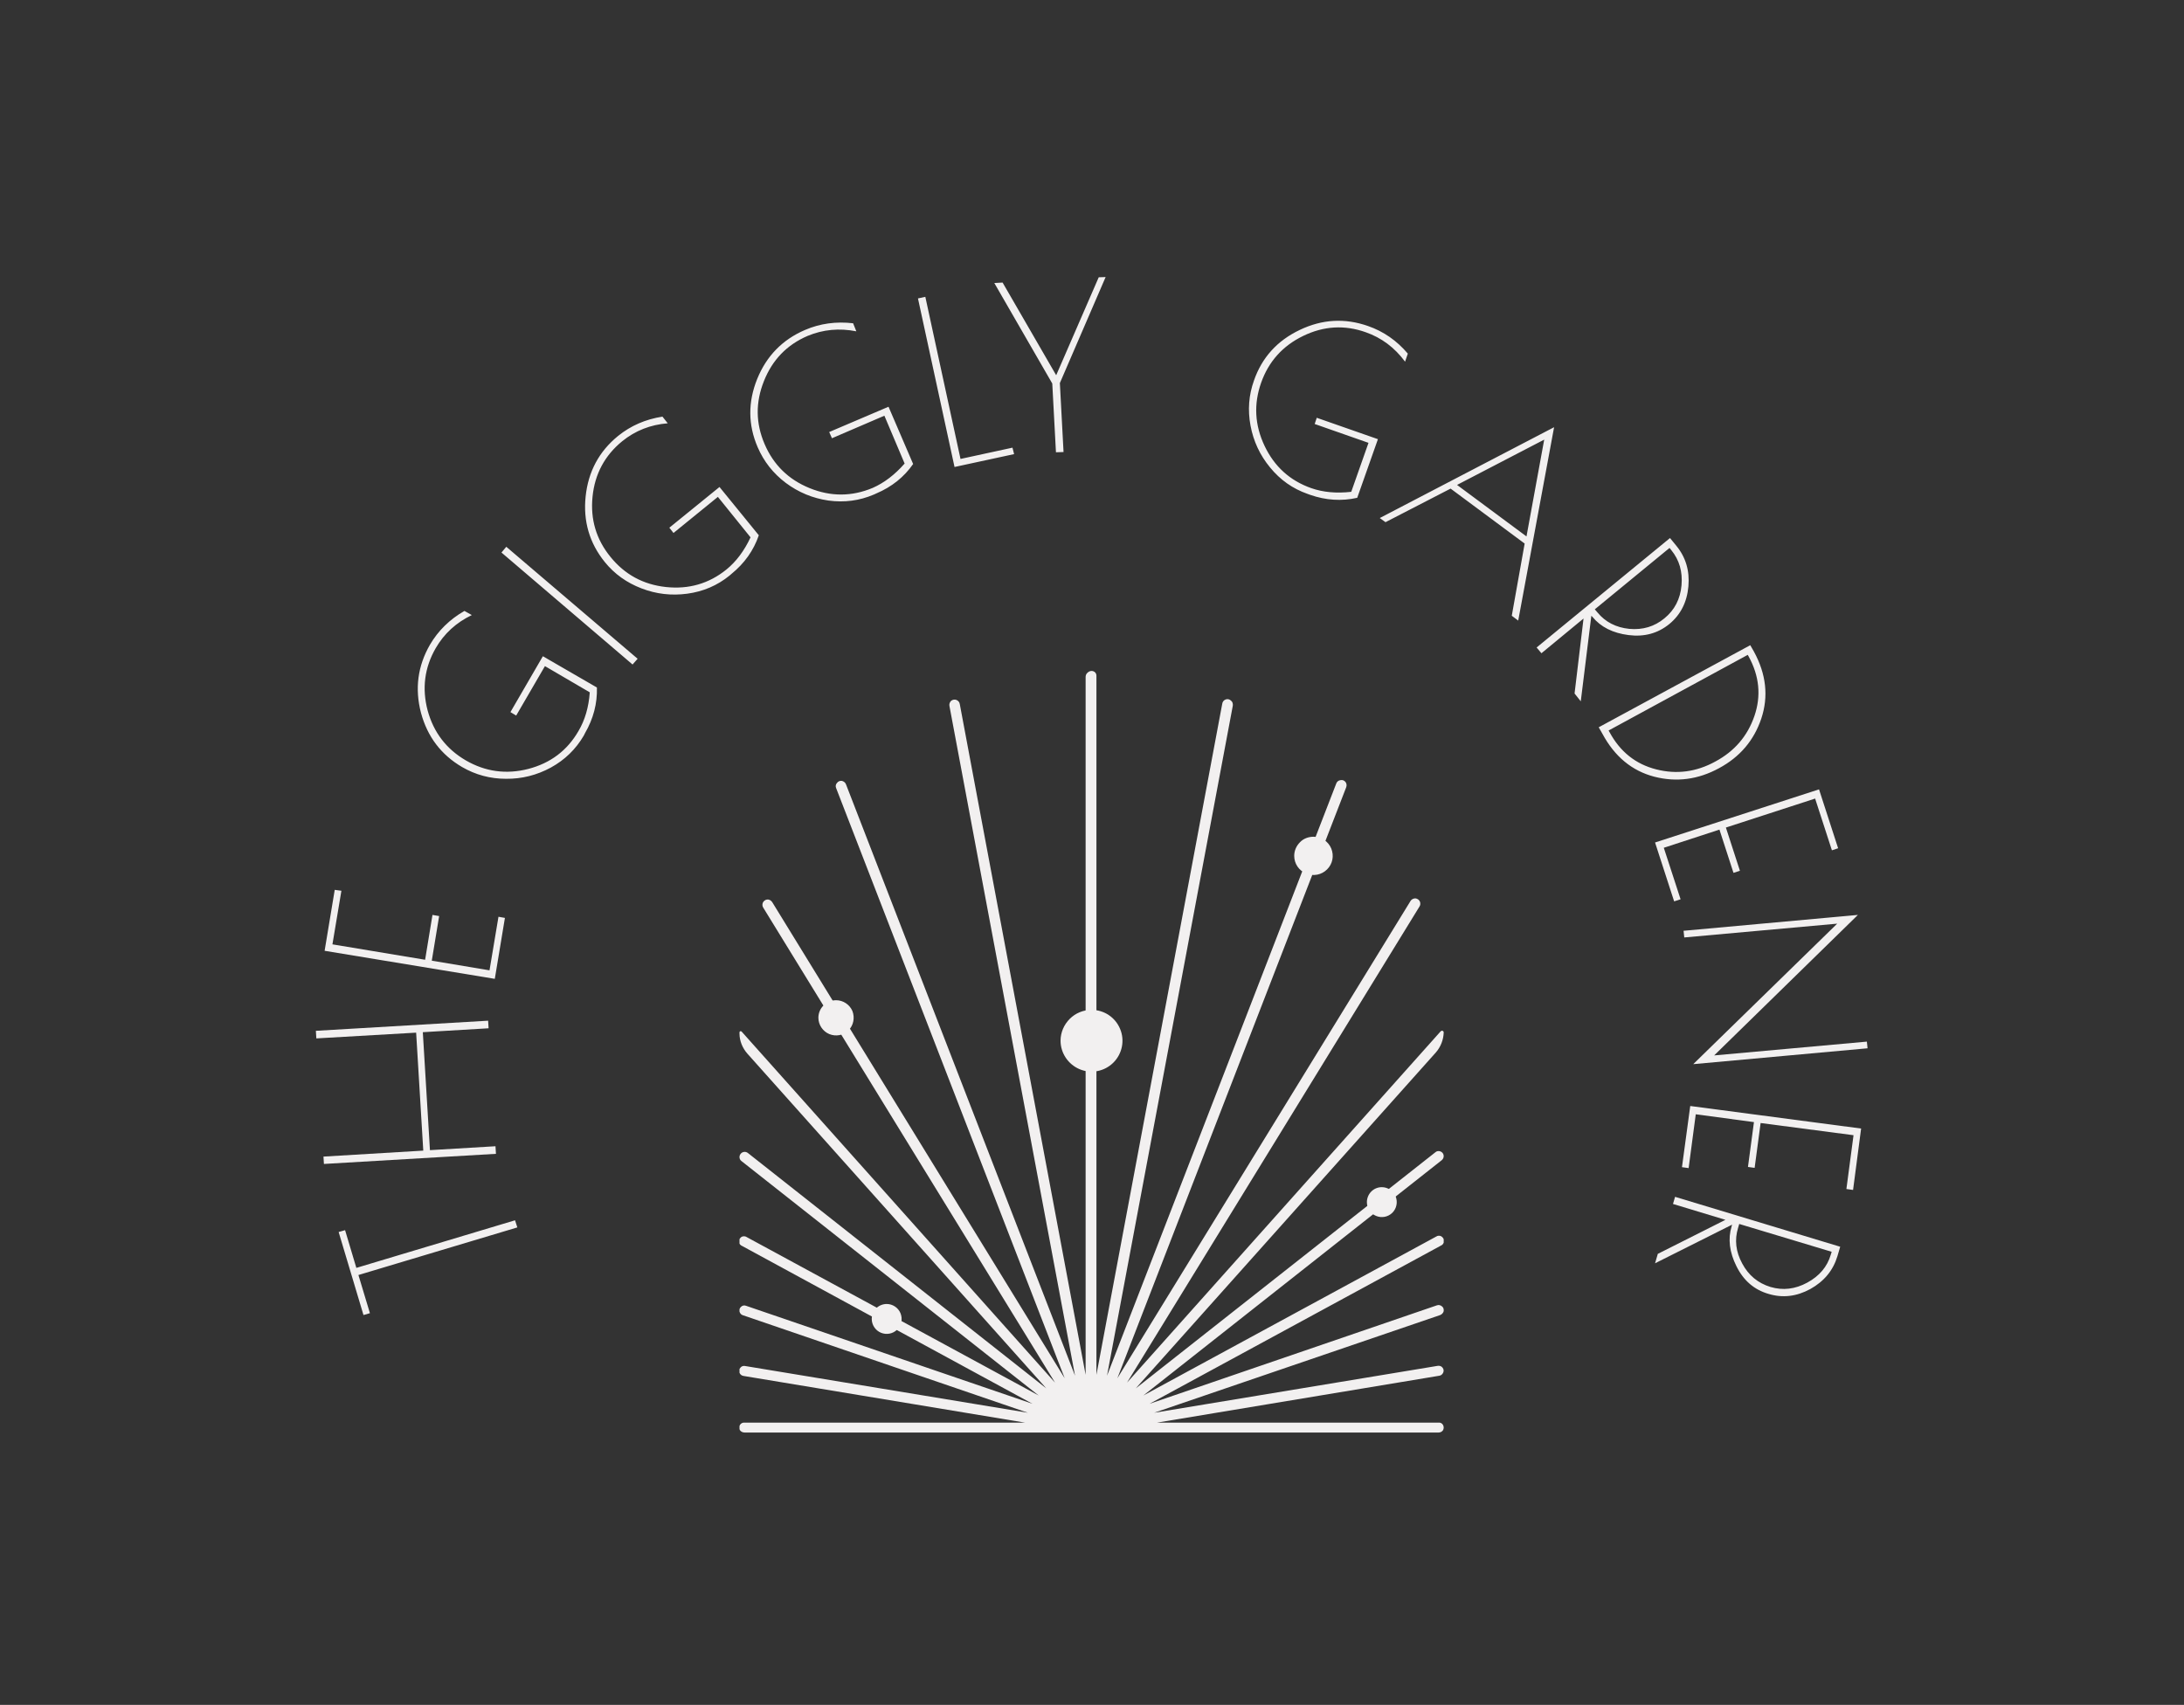 <svg viewBox="0 0 7.977 6.228" xmlns:xlink="http://www.w3.org/1999/xlink" version="1.1" xmlns="http://www.w3.org/2000/svg"><rect x="0" y="0" width="7.977" height="6.228" fill="#333333" stroke="none"/><g transform="matrix(0.84,0,0,0.84,2.701,2.451)"><g><path fill-rule="nonzero" fill="#f2f0f0" d="M -1.743 2.44 L -1.715 2.432 L -1.666 2.596 L -0.976 2.389 L -0.966 2.42 L -1.657 2.627 L -1.607 2.793 L -1.635 2.801 L -1.743 2.44 M -1.84 1.598 L -1.842 1.565 L -1.093 1.521 L -1.091 1.554 L -1.377 1.571 L -1.346 2.084 L -1.061 2.067 L -1.059 2.1 L -1.807 2.144 L -1.809 2.112 L -1.375 2.086 L -1.406 1.573 L -1.84 1.598 M -1.804 1.217 L -1.76 0.952 L -1.731 0.956 L -1.77 1.189 L -1.367 1.256 L -1.335 1.061 L -1.306 1.066 L -1.338 1.26 L -1.087 1.302 L -1.048 1.069 L -1.02 1.074 L -1.064 1.339 L -1.804 1.217 M -0.971 0.194 L -0.996 0.179 L -0.855 -0.064 L -0.62 0.072 Q -0.617 0.176 -0.672 0.271 L -0.677 0.281 Q -0.729 0.37 -0.82 0.42 Q -0.912 0.47 -1.015 0.469 Q -1.118 0.469 -1.206 0.418 Q -1.343 0.338 -1.385 0.182 Q -1.426 0.025 -1.346 -0.114 Q -1.292 -0.206 -1.196 -0.261 L -1.164 -0.243 Q -1.266 -0.194 -1.321 -0.099 Q -1.394 0.028 -1.356 0.172 Q -1.317 0.315 -1.19 0.389 Q -1.062 0.463 -0.918 0.426 Q -0.773 0.388 -0.7 0.261 Q -0.658 0.19 -0.651 0.093 L -0.846 -0.021 L -0.971 0.194 M -1.035 -0.515 L -1.014 -0.54 L -0.443 -0.053 L -0.465 -0.028 L -1.035 -0.515 M -0.287 -0.6 L -0.305 -0.623 L -0.087 -0.8 L 0.084 -0.59 Q 0.05 -0.491 -0.035 -0.422 L -0.043 -0.415 Q -0.123 -0.35 -0.227 -0.336 Q -0.33 -0.322 -0.426 -0.359 Q -0.523 -0.396 -0.586 -0.474 Q -0.686 -0.598 -0.669 -0.759 Q -0.652 -0.921 -0.528 -1.022 Q -0.445 -1.089 -0.335 -1.106 L -0.312 -1.077 Q -0.425 -1.068 -0.51 -0.999 Q -0.624 -0.906 -0.639 -0.758 Q -0.654 -0.61 -0.561 -0.496 Q -0.468 -0.381 -0.32 -0.365 Q -0.171 -0.349 -0.057 -0.441 Q 0.007 -0.493 0.048 -0.581 L -0.094 -0.757 L -0.287 -0.6 M 0.402 -1.012 L 0.39 -1.039 L 0.648 -1.149 L 0.755 -0.9 Q 0.696 -0.815 0.595 -0.772 L 0.584 -0.767 Q 0.49 -0.727 0.387 -0.741 Q 0.284 -0.756 0.201 -0.818 Q 0.119 -0.88 0.079 -0.973 Q 0.016 -1.119 0.077 -1.27 Q 0.138 -1.42 0.285 -1.483 Q 0.383 -1.525 0.494 -1.512 L 0.508 -1.477 Q 0.397 -1.499 0.296 -1.457 Q 0.161 -1.399 0.106 -1.26 Q 0.051 -1.122 0.109 -0.987 Q 0.167 -0.851 0.305 -0.795 Q 0.443 -0.739 0.579 -0.796 Q 0.654 -0.829 0.718 -0.902 L 0.63 -1.11 L 0.402 -1.012 M 0.808 -1.627 L 0.961 -0.922 L 1.187 -0.971 L 1.194 -0.943 L 0.935 -0.887 L 0.776 -1.62 L 0.808 -1.627 M 1.409 -0.952 L 1.376 -0.951 L 1.36 -1.25 L 1.108 -1.687 L 1.144 -1.689 L 1.377 -1.286 L 1.562 -1.712 L 1.592 -1.713 L 1.393 -1.252 L 1.409 -0.952 M 2.501 -1.074 L 2.51 -1.101 L 2.776 -1.008 L 2.686 -0.753 Q 2.584 -0.73 2.481 -0.766 L 2.47 -0.77 Q 2.373 -0.804 2.307 -0.885 Q 2.241 -0.965 2.222 -1.067 Q 2.203 -1.168 2.237 -1.263 Q 2.289 -1.413 2.436 -1.483 Q 2.582 -1.553 2.733 -1.5 Q 2.834 -1.465 2.906 -1.38 L 2.894 -1.345 Q 2.826 -1.437 2.723 -1.473 Q 2.585 -1.522 2.451 -1.457 Q 2.317 -1.392 2.268 -1.253 Q 2.219 -1.114 2.283 -0.979 Q 2.347 -0.844 2.486 -0.795 Q 2.563 -0.768 2.66 -0.779 L 2.735 -0.992 L 2.501 -1.074 M 3.542 -1.06 L 3.386 -0.219 L 3.358 -0.24 L 3.414 -0.554 L 3.092 -0.793 L 2.809 -0.647 L 2.784 -0.665 L 3.542 -1.06 M 3.499 -1.006 L 3.12 -0.809 L 3.422 -0.585 L 3.499 -1.006 M 4.046 -0.578 L 4.073 -0.545 Q 4.135 -0.47 4.126 -0.368 Q 4.117 -0.265 4.043 -0.204 Q 3.968 -0.143 3.866 -0.156 Q 3.763 -0.169 3.709 -0.235 L 3.704 -0.24 L 3.658 0.132 L 3.631 0.098 L 3.67 -0.228 L 3.487 -0.077 L 3.466 -0.102 L 4.046 -0.578 M 3.719 -0.268 L 3.731 -0.254 Q 3.782 -0.192 3.869 -0.183 Q 3.957 -0.175 4.022 -0.229 Q 4.088 -0.283 4.096 -0.372 Q 4.104 -0.461 4.052 -0.525 L 4.044 -0.535 L 3.719 -0.268 M 4.395 -0.112 L 4.411 -0.084 Q 4.491 0.063 4.443 0.207 Q 4.395 0.35 4.259 0.423 Q 4.123 0.497 3.978 0.46 Q 3.832 0.422 3.752 0.273 L 3.736 0.245 L 4.395 -0.112 M 4.388 -0.063 L 4.384 -0.07 L 3.779 0.259 L 3.783 0.266 Q 3.852 0.394 3.986 0.428 Q 4.119 0.462 4.243 0.394 Q 4.368 0.327 4.413 0.196 Q 4.458 0.065 4.388 -0.063 M 4.694 0.515 L 4.777 0.771 L 4.75 0.78 L 4.677 0.555 L 4.289 0.681 L 4.35 0.869 L 4.322 0.878 L 4.261 0.69 L 4.019 0.769 L 4.092 0.993 L 4.064 1.002 L 3.981 0.746 L 4.694 0.515 M 4.902 1.612 L 4.905 1.641 L 4.147 1.71 L 4.773 1.099 L 4.108 1.159 L 4.105 1.13 L 4.863 1.061 L 4.238 1.672 L 4.902 1.612 M 4.877 1.99 L 4.842 2.257 L 4.813 2.253 L 4.844 2.019 L 4.44 1.966 L 4.414 2.161 L 4.385 2.157 L 4.411 1.962 L 4.158 1.928 L 4.127 2.162 L 4.098 2.158 L 4.134 1.892 L 4.877 1.99 M 4.786 2.504 L 4.774 2.545 Q 4.746 2.638 4.656 2.688 Q 4.566 2.737 4.474 2.709 Q 4.381 2.682 4.335 2.589 Q 4.289 2.497 4.314 2.415 L 4.316 2.408 L 3.981 2.576 L 3.993 2.535 L 4.287 2.387 L 4.059 2.318 L 4.068 2.287 L 4.786 2.504 M 4.347 2.405 L 4.342 2.422 Q 4.318 2.5 4.36 2.577 Q 4.401 2.654 4.483 2.679 Q 4.564 2.703 4.643 2.66 Q 4.722 2.617 4.745 2.539 L 4.749 2.526 L 4.347 2.405"></path></g><g clip-path="url(#SvgjsClipPath14898)" transform="matrix(1,0,0,1,0,0)"><g clip-path="url(#SvgjsClipPath14896d1faed02-fe16-4a91-8aa6-feb7ac0677fb)"><path fill-rule="nonzero" transform="matrix(1,0,0,1,0,0)" fill="#f2f0f0" d="M 1.531 0 C 1.536 0 1.542 0.002 1.546 0.006 C 1.55 0.01 1.552 0.015 1.552 0.021 L 1.552 3.061 L 2.099 0.143 C 2.1 0.134 2.106 0.127 2.114 0.124 C 2.122 0.121 2.131 0.123 2.137 0.129 C 2.144 0.134 2.146 0.143 2.145 0.151 L 1.598 3.065 L 2.595 0.489 C 2.598 0.481 2.605 0.476 2.613 0.475 C 2.621 0.473 2.63 0.476 2.635 0.483 C 2.64 0.489 2.641 0.498 2.638 0.506 L 1.643 3.076 L 2.918 1 C 2.922 0.993 2.931 0.989 2.939 0.989 C 2.948 0.99 2.956 0.996 2.959 1.004 C 2.961 1.011 2.961 1.018 2.957 1.024 L 1.685 3.095 L 3.049 1.567 C 3.051 1.565 3.054 1.564 3.057 1.565 C 3.06 1.566 3.062 1.569 3.062 1.572 C 3.061 1.604 3.049 1.635 3.028 1.659 L 1.723 3.12 L 3.026 2.093 C 3.035 2.085 3.049 2.087 3.057 2.096 C 3.065 2.106 3.063 2.12 3.053 2.128 L 1.756 3.151 L 3.029 2.46 C 3.036 2.455 3.045 2.455 3.052 2.459 C 3.059 2.464 3.064 2.471 3.063 2.48 C 3.063 2.488 3.058 2.496 3.05 2.499 L 1.783 3.187 L 3.032 2.759 C 3.04 2.756 3.048 2.758 3.054 2.763 C 3.061 2.768 3.063 2.776 3.062 2.784 C 3.06 2.792 3.054 2.798 3.047 2.801 L 1.803 3.226 L 3.036 3.022 C 3.044 3.021 3.052 3.023 3.057 3.03 C 3.062 3.036 3.063 3.044 3.06 3.051 C 3.057 3.058 3.051 3.064 3.043 3.065 L 1.815 3.269 L 3.04 3.269 C 3.048 3.268 3.055 3.272 3.059 3.279 C 3.063 3.286 3.063 3.295 3.059 3.302 C 3.055 3.308 3.048 3.312 3.04 3.312 L 0.022 3.312 C 0.014 3.312 0.006 3.308 0.002 3.302 C -0.002 3.295 -0.002 3.286 0.002 3.279 C 0.006 3.272 0.014 3.268 0.022 3.269 L 1.242 3.269 L 0.018 3.066 C 0.01 3.065 0.003 3.06 0 3.052 C -0.003 3.045 -0.002 3.036 0.004 3.03 C 0.009 3.023 0.018 3.021 0.026 3.023 L 1.254 3.226 L 0.015 2.802 C 0.007 2.8 0.002 2.793 -0 2.786 C -0.002 2.778 0.001 2.77 0.007 2.765 C 0.013 2.759 0.022 2.758 0.029 2.761 L 1.274 3.187 L 0.012 2.501 C 0.004 2.498 -0.002 2.491 -0.002 2.482 C -0.003 2.474 0.002 2.466 0.009 2.461 C 0.017 2.457 0.026 2.458 0.033 2.463 L 1.301 3.151 L 0.008 2.131 C -0.001 2.124 -0.003 2.11 0.005 2.1 C 0.013 2.09 0.027 2.089 0.036 2.096 L 1.334 3.12 L 0.034 1.664 C 0.013 1.64 0 1.609 0 1.577 L 0 1.572 C 0 1.569 0.001 1.568 0.003 1.567 C 0.005 1.566 0.008 1.567 0.009 1.568 L 1.372 3.095 L 0.103 1.029 C 0.099 1.023 0.099 1.015 0.101 1.009 C 0.104 1.001 0.112 0.995 0.12 0.994 C 0.129 0.993 0.137 0.998 0.142 1.005 L 1.414 3.076 L 0.42 0.509 C 0.417 0.502 0.418 0.493 0.424 0.487 C 0.429 0.48 0.437 0.477 0.445 0.478 C 0.453 0.48 0.46 0.485 0.463 0.493 L 1.459 3.065 L 0.913 0.153 C 0.911 0.145 0.914 0.136 0.92 0.13 C 0.926 0.125 0.935 0.123 0.943 0.126 C 0.951 0.129 0.957 0.136 0.958 0.145 L 1.505 3.061 L 1.505 0.026 C 1.505 0.019 1.508 0.012 1.513 0.008 C 1.518 0.003 1.524 0 1.531 -3.090149872365389e-18 Z"></path></g><g clip-path="url(#SvgjsClipPath14896d1faed02-fe16-4a91-8aa6-feb7ac0677fb)"><path fill-rule="nonzero" transform="matrix(1,0,0,1,0,0)" fill="#f2f0f0" d="M 1.396 1.608 C 1.396 1.662 1.429 1.711 1.479 1.732 C 1.529 1.753 1.587 1.742 1.626 1.703 C 1.664 1.665 1.676 1.607 1.655 1.557 C 1.634 1.506 1.585 1.474 1.531 1.474 C 1.495 1.474 1.461 1.488 1.436 1.513 C 1.411 1.538 1.396 1.572 1.396 1.608 Z"></path></g><g clip-path="url(#SvgjsClipPath14896d1faed02-fe16-4a91-8aa6-feb7ac0677fb)"><path fill-rule="nonzero" transform="matrix(1,0,0,1,0,0)" fill="#f2f0f0" d="M 2.412 0.804 C 2.412 0.838 2.432 0.868 2.464 0.881 C 2.495 0.894 2.531 0.887 2.555 0.863 C 2.579 0.839 2.586 0.804 2.573 0.772 C 2.56 0.741 2.53 0.721 2.496 0.721 C 2.474 0.721 2.452 0.729 2.437 0.745 C 2.421 0.761 2.412 0.782 2.412 0.804 Z"></path></g><g clip-path="url(#SvgjsClipPath14896d1faed02-fe16-4a91-8aa6-feb7ac0677fb)"><path fill-rule="nonzero" transform="matrix(1,0,0,1,0,0)" fill="#f2f0f0" d="M 0.343 1.508 C 0.343 1.539 0.362 1.567 0.39 1.579 C 0.419 1.591 0.452 1.585 0.474 1.563 C 0.496 1.541 0.502 1.508 0.491 1.479 C 0.479 1.451 0.451 1.432 0.42 1.432 C 0.378 1.432 0.343 1.466 0.343 1.508 Z"></path></g><g clip-path="url(#SvgjsClipPath14896d1faed02-fe16-4a91-8aa6-feb7ac0677fb)"><path fill-rule="nonzero" transform="matrix(1,0,0,1,0,0)" fill="#f2f0f0" d="M 0.575 2.818 C 0.575 2.844 0.591 2.868 0.615 2.878 C 0.639 2.888 0.667 2.883 0.686 2.864 C 0.705 2.846 0.71 2.818 0.7 2.793 C 0.69 2.769 0.666 2.753 0.64 2.753 C 0.623 2.753 0.606 2.76 0.594 2.772 C 0.582 2.784 0.575 2.801 0.575 2.818 Z"></path></g><g clip-path="url(#SvgjsClipPath14896d1faed02-fe16-4a91-8aa6-feb7ac0677fb)"><path fill-rule="nonzero" transform="matrix(1,0,0,1,0,0)" fill="#f2f0f0" d="M 2.728 2.31 C 2.728 2.336 2.743 2.36 2.768 2.37 C 2.792 2.38 2.82 2.375 2.839 2.356 C 2.857 2.338 2.863 2.31 2.853 2.285 C 2.843 2.261 2.819 2.245 2.793 2.245 C 2.775 2.245 2.759 2.252 2.747 2.264 C 2.735 2.276 2.728 2.293 2.728 2.31 Z"></path></g></g></g><defs><clipPath id="SvgjsClipPath14898"><path d="M 0 0 h 3.062 v 3.312 h -3.062 Z"></path></clipPath><clipPath id="SvgjsClipPath14896d1faed02-fe16-4a91-8aa6-feb7ac0677fb"><path d="M 0 0 L 3.062 0 L 3.062 3.312 L 0 3.312 Z"></path></clipPath></defs></svg>